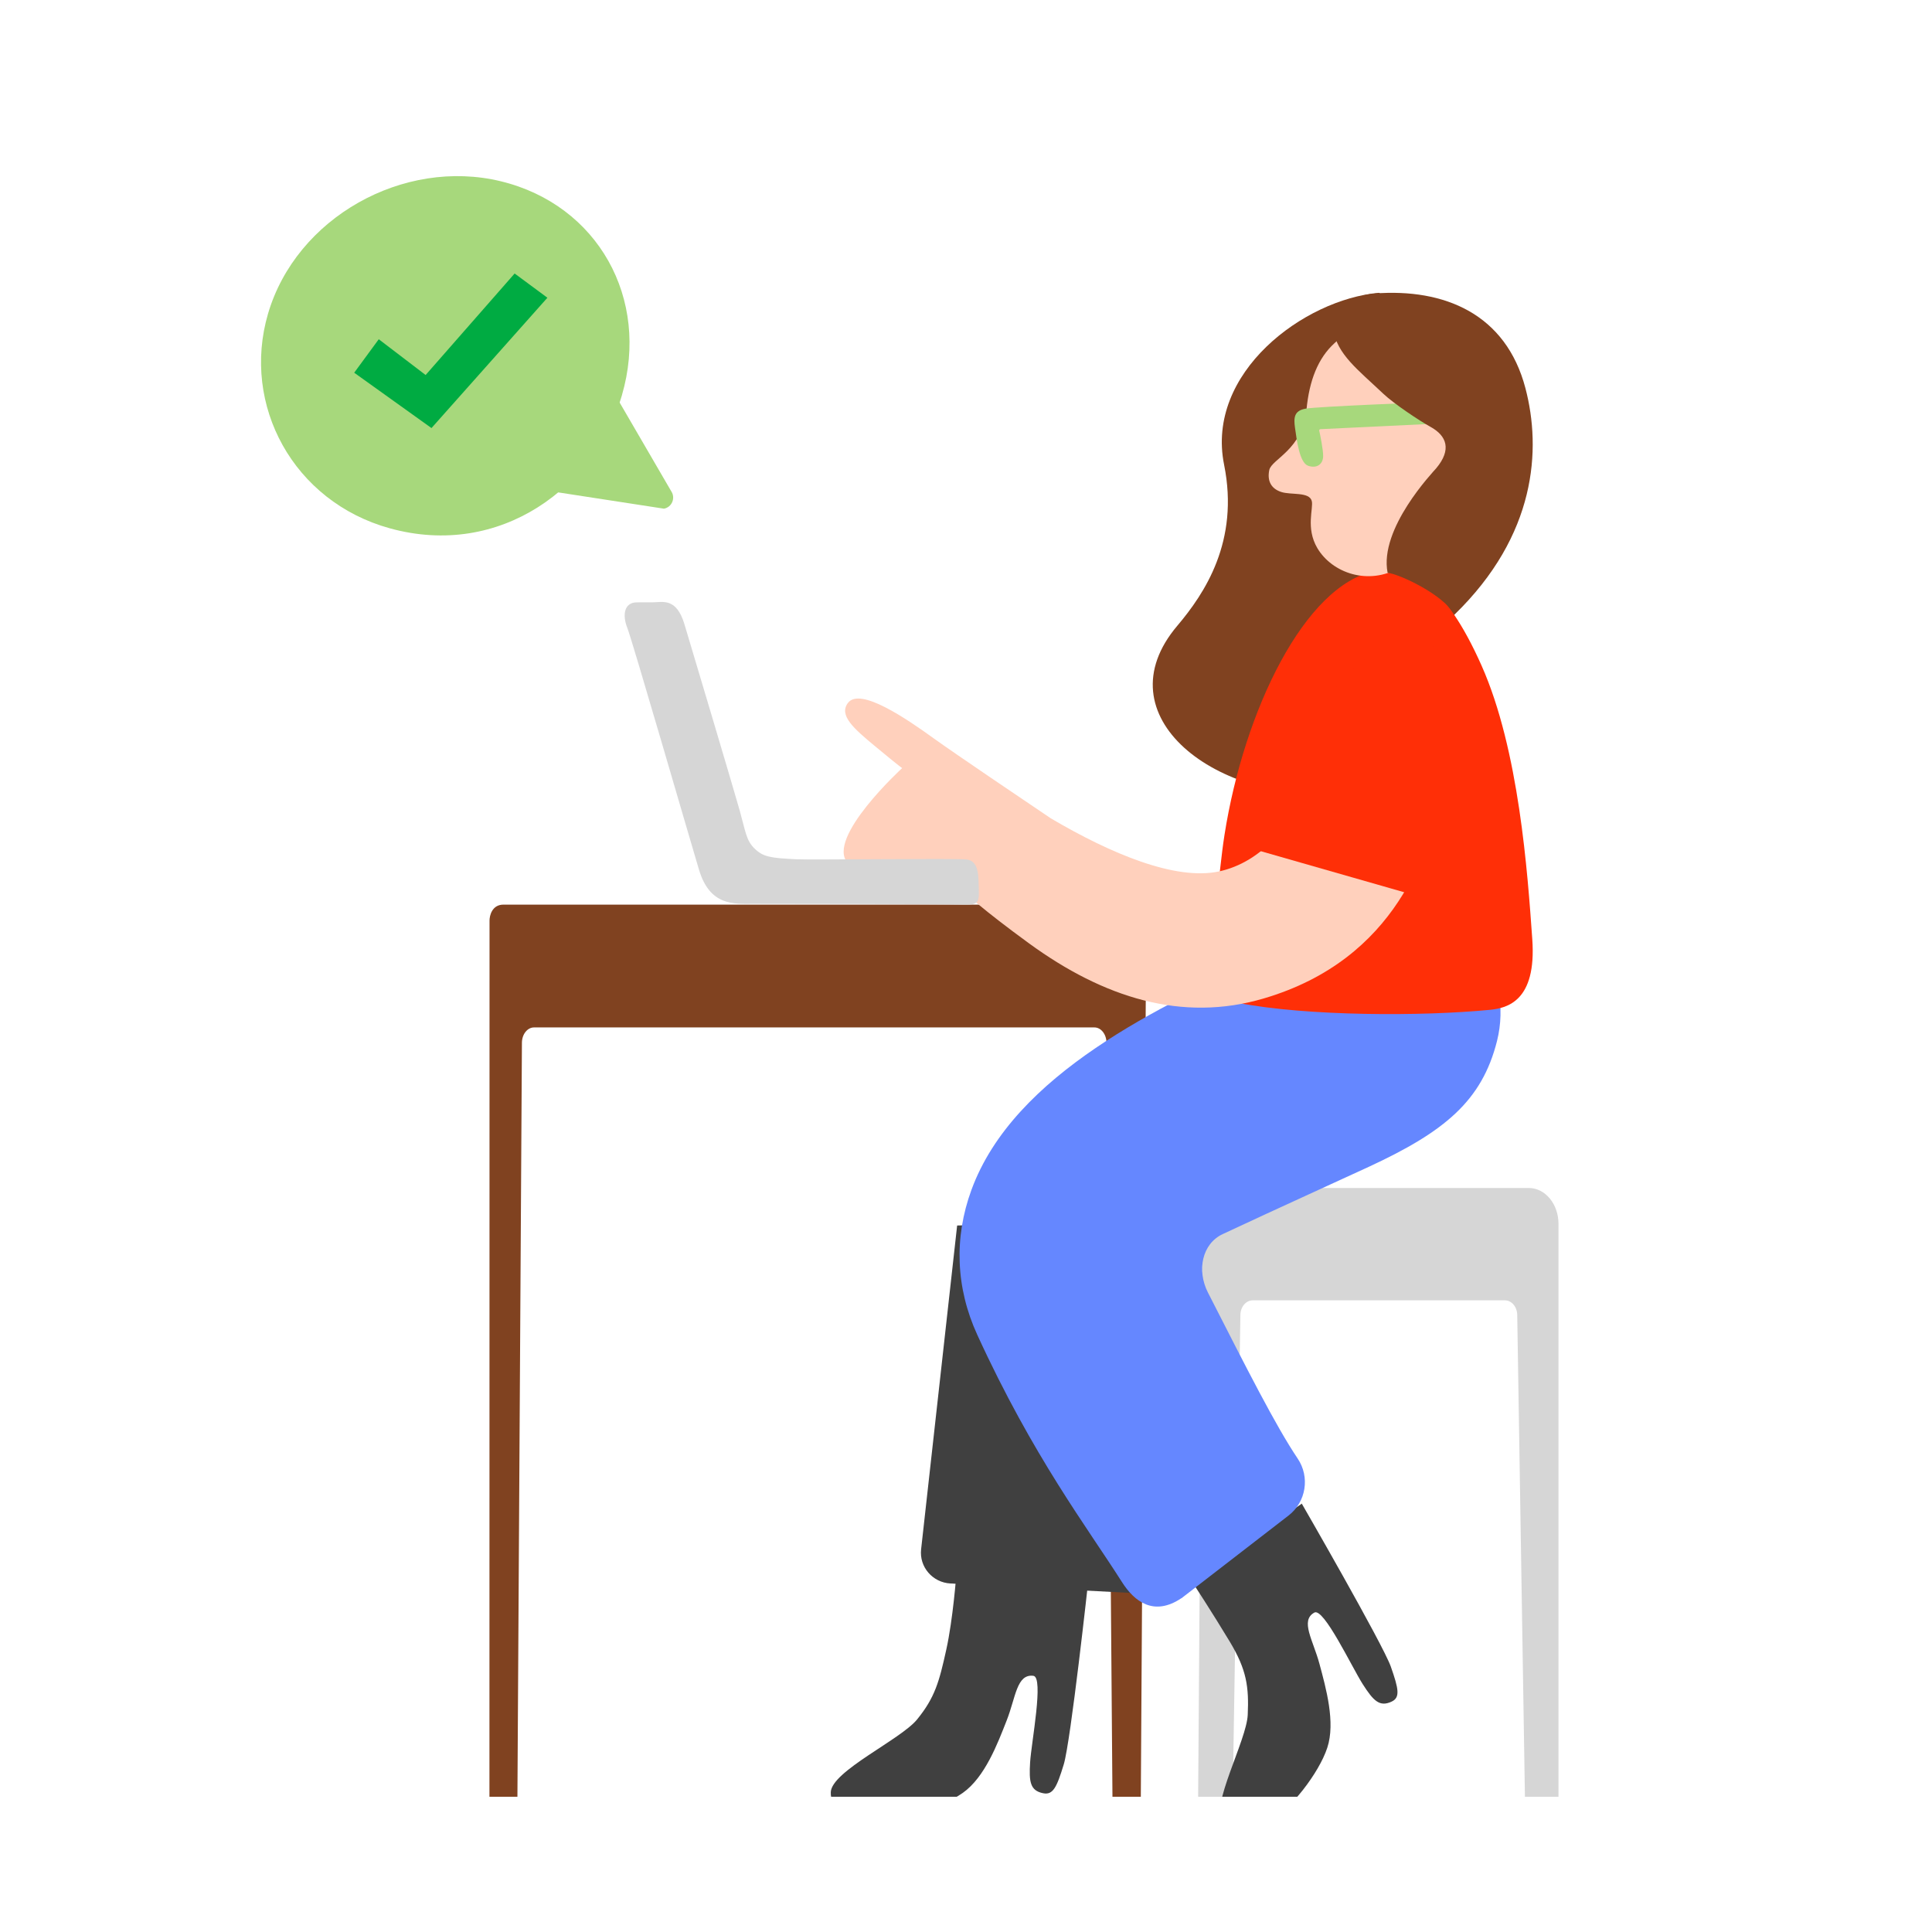 <svg width="300" height="300" viewBox="0 0 300 300" fill="none" xmlns="http://www.w3.org/2000/svg">
<g clip-path="url(#clip0_3062_12139)">
<path d="M177.997 142.934C178.041 141.72 177.606 140.469 176.04 140.469H78.182C76.377 140.469 76.014 142.22 76.014 142.934L76 284.515H80.312L81.044 161.901C81.059 160.585 81.9 159.538 82.922 159.538H169.938C170.967 159.538 171.8 160.594 171.815 161.901L172.793 285.469H177.106L177.99 142.934H177.997Z" fill="#804220"/>
<path d="M177.853 247.469L147.59 245.882C144.806 245.734 142.728 243.312 143.029 240.583L148.624 190.295L185 189.469L177.853 247.469Z" fill="#404040"/>
<path d="M186.69 190.473C186.727 187.175 188.944 184.525 191.677 184.506C193.959 184.488 196.057 184.469 196.609 184.469H237.39C239.939 184.469 242 186.962 242 190.028V285.469H236.893L235.596 204.223C235.596 202.953 234.74 201.916 233.682 201.916H194.521C193.462 201.916 192.607 202.944 192.607 204.223L191.309 285.469H186L186.681 190.473H186.69Z" fill="#D6D6D6"/>
<path d="M202.131 233.469C202.131 233.469 214.717 255.273 215.963 258.785C217.199 262.297 217.45 263.613 216.056 264.243C214.215 265.077 213.267 264.113 211.613 261.528C209.902 258.841 205.543 249.593 204.093 250.399C201.843 251.641 203.897 254.671 204.892 258.387C205.887 262.103 207.402 267.449 206.1 271.388C204.808 275.326 200.393 280.997 197.028 282.934C193.663 284.861 191.042 285.028 189.75 283.128C187.919 280.422 193.57 270.266 193.747 266.282C193.942 261.936 193.589 259.286 190.958 254.912C188.3 250.492 185 245.442 185 245.442L202.122 233.497L202.131 233.469Z" fill="#404040"/>
<path d="M169 245.36C169 245.36 166.266 270.407 165.178 273.98C164.09 277.553 163.504 278.76 161.981 278.453C159.966 278.045 159.767 276.718 159.956 273.646C160.145 270.574 162.122 260.413 160.457 260.218C157.856 259.902 157.733 263.568 156.314 267.159C154.904 270.751 152.937 275.966 149.503 278.398C146.069 280.829 139.03 282.824 135.104 282.416C131.178 282.008 128.917 280.597 129.002 278.296C129.116 275.029 139.872 270.12 142.407 266.992C145.179 263.586 145.841 261.136 146.939 256.153C147.989 251.383 148.5 244.469 148.5 244.469L168.991 245.369L169 245.36Z" fill="#404040"/>
<path d="M183.454 248.162C179.201 251.023 176.167 248.736 174.206 245.643C168.871 237.227 160.438 226.236 151.749 207.264C148.421 200.005 148.11 192.228 150.841 184.774C157.441 166.728 180.328 156.136 197.038 148.404C199.99 147.043 204.023 145.173 205.132 144.469C203.518 145.488 229.486 146.627 229.486 146.627C232.685 150.941 233.766 156.413 232.456 161.645C230.109 170.959 224.307 175.737 212.529 181.191C206.727 183.876 199.458 187.144 189.87 191.626C186.662 193.126 185.801 197.246 187.57 200.709C193.702 212.727 198.11 221.44 201.511 226.496C203.427 229.347 202.813 233.218 200.1 235.319L183.463 248.171L183.454 248.162Z" fill="#6587FF"/>
<path d="M214.09 45.469C202.507 46.501 187.185 57.842 190.078 72.167C192.474 84.057 187.053 92.153 182.807 97.173C170.98 111.135 188.66 124.893 209.073 123.35C229.487 121.807 226.725 96.978 224.414 85.07C222.103 73.162 215.668 45.33 214.09 45.469Z" fill="#804220"/>
<path d="M213.526 88.668C218.739 87.657 224.204 90.191 230.052 103.342C235.88 116.447 237.205 135.547 237.932 145.849C238.613 155.465 234.024 156.55 231.32 156.81C220.977 157.822 202.932 157.822 192.17 155.715C186.574 155.966 185.007 150.991 186.574 147.873C189.12 142.814 189.12 136.113 190.137 129.654C193.177 110.284 202.633 90.775 213.526 88.668Z" fill="#FF2F07"/>
<path d="M203.779 118.039C201.589 128.249 195.584 133.944 189.33 135.305C182.536 136.788 172.505 132.565 163.178 127.076C159.002 124.261 148.367 117.082 145.026 114.68C140.841 111.659 133.565 106.648 131.672 109.144C130.206 111.086 132.572 113.132 135.922 115.909C139.894 119.203 140.089 119.269 140.089 119.269C140.089 119.269 128.201 130.144 131.616 133.982C133.408 135.999 144.766 134.601 145.657 135.136C146.251 135.493 147.161 136.243 148.284 137.21C150.056 138.861 152.543 141.198 159.782 146.481C171.391 154.945 183.567 158.764 196.206 155.048C216.966 148.949 221.986 131.843 224 122.478L203.769 118.039H203.779Z" fill="#FFD0BC"/>
<path d="M193 131.379L221.262 139.469C221.262 139.469 230.975 104.706 222.588 100.346C208.96 93.267 193 131.37 193 131.37V131.379Z" fill="#FF2F07"/>
<path d="M207.203 53.303C204.676 55.603 203.295 59.067 202.866 63.667C202.279 69.847 197.448 71.279 197.093 72.988C196.739 74.697 197.401 75.879 198.931 76.387C200.46 76.895 203.286 76.332 203.687 77.782C203.995 78.891 202.708 81.976 204.554 85.107C206.849 88.987 212.5 90.973 217.378 88.119C225.65 83.278 228.588 76.96 228.942 71.556C229.296 66.152 228.084 56.786 223.691 53.664C218.45 49.932 211.866 49.045 207.194 53.303H207.203Z" fill="#FFD0BC"/>
<path d="M223 65.78L205.028 66.642C204.902 66.65 204.822 66.763 204.848 66.883C204.974 67.366 205.493 69.944 205.457 70.884C205.413 72.091 204.472 72.789 203.129 72.324C201.786 71.858 201.365 68.392 201.087 66.426C200.881 64.918 200.899 63.762 202.753 63.452C204.705 63.116 221.424 62.469 221.424 62.469L223 65.78Z" fill="#A7D87C"/>
<path d="M213.486 45.58C209.282 45.9 206.634 48.592 207.041 51.208C207.634 55.029 210.856 57.401 214.764 61.109C216.449 62.709 220.505 65.391 222.116 66.275C224.653 67.668 225.44 69.814 223.023 72.703C222.551 73.268 214.106 82.067 215.468 88.947C217.245 89.107 224.301 92.401 225.82 95.469C238.589 83.084 239.348 69.748 236.876 60.309C233.848 48.705 224.236 44.761 213.486 45.571V45.58Z" fill="#804220"/>
<path d="M96.58 61.357C92.451 75.533 77.759 86.801 60.517 82.032C45.545 77.886 37.466 62.902 41.614 48.731C45.986 33.77 62.67 24.484 77.766 28.148C92.862 31.812 100.938 46.4 96.574 61.355L96.58 61.357Z" fill="#A7D87C"/>
<path d="M58.814 52.677L55 57.874L67.001 66.469L85 46.232L79.912 42.469L66.092 58.232L58.814 52.677Z" fill="#00AB42"/>
<path d="M103.103 78.987L85.457 76.269L95.65 61.532L104.238 76.296C104.927 77.337 104.327 78.763 103.103 78.987Z" fill="#A7D87C"/>
<path d="M149.995 133.444C151.252 133.571 151.88 134.454 151.948 136.755C152.041 139.989 152.287 140.524 149.707 140.465C145.93 140.371 119.678 140.346 116.843 140.346C114.008 140.346 110.24 140.719 108.542 135.057C106.845 129.394 98.162 99.382 97.406 97.497C96.651 95.613 96.838 93.533 98.917 93.533C100.997 93.533 99.859 93.524 101.37 93.524C102.881 93.524 105.028 92.76 106.276 96.92C107.269 100.214 114.042 122.916 114.865 125.871C115.782 129.173 115.867 130.515 117.191 131.788C118.515 133.062 119.644 133.231 123.667 133.427C126.128 133.546 148.103 133.257 149.995 133.452V133.444Z" fill="#D6D6D6"/>
</g>
<defs>
<clipPath id="clip0_3062_12139">
<rect width="257" height="258" fill="white" transform="translate(21 21)"/>
</clipPath>
</defs>
</svg>

